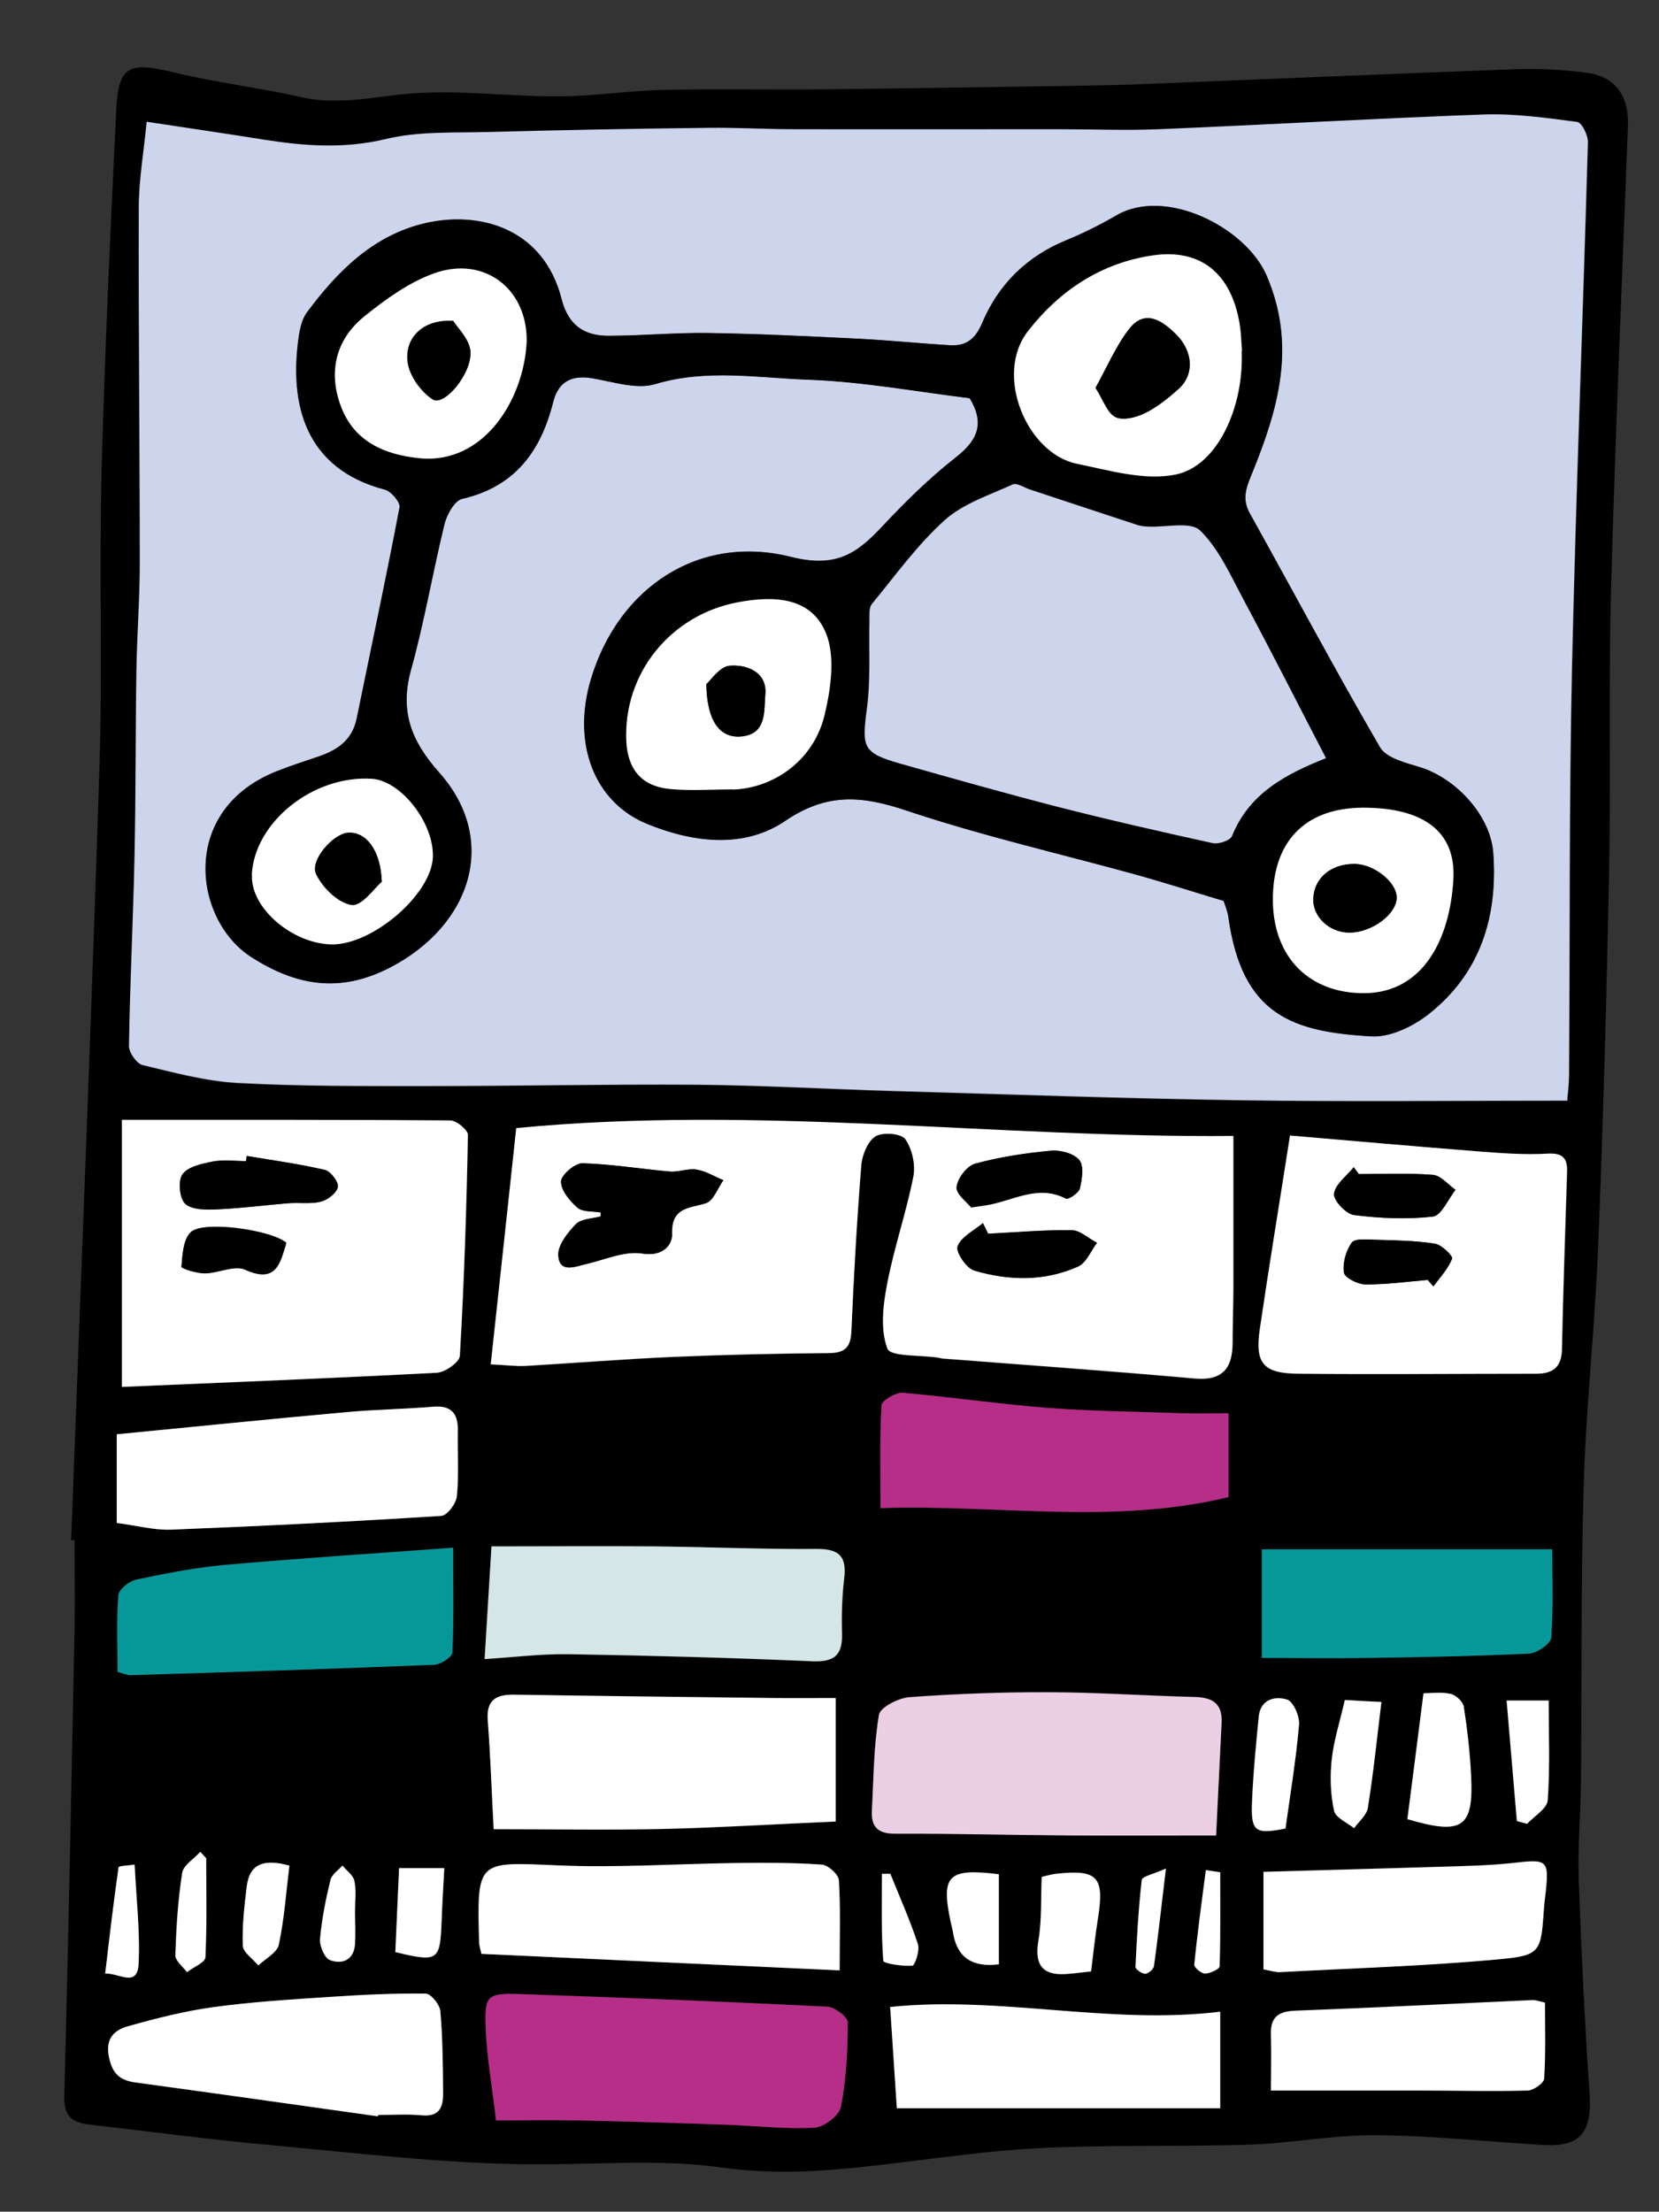 <?xml version="1.0" encoding="UTF-8"?>
<svg xmlns="http://www.w3.org/2000/svg" version="1.1" viewBox="0 0 84.39 112.46">
  <rect x="0" y="0" width="84.39" height="112.46" fill="#333333" stroke="none"/>
  <defs>
    <style>
      .cls-1 {
        fill: #eccfe5;
      }

      .cls-2 {
        fill: #fff;
      }

      .cls-3 {
        fill: #b62e87;
      }

      .cls-4 {
        fill: #d4e6e6;
      }

      .cls-5 {
        fill: #cdd5ed;
      }

      .cls-6 {
        fill: #069899;
      }
    </style>
  </defs>
  <!-- Generator: Adobe Illustrator 28.6.0, SVG Export Plug-In . SVG Version: 1.2.0 Build 709)  -->
  <g>
    <g id="Laag_1">
      <g>
        <path d="M3.62,78.3c.49-13.1,1.02-26.2,1.44-39.3.16-5.02-.02-10.06.11-15.08.16-6.1.45-12.2.74-18.3.11-2.26.63-2.49,2.84-1.96,2.17.53,4.39.79,6.57,1.28,1.89.43,3.69-.03,5.55-.18,2.49-.2,5.03.15,7.54.14,1.77,0,3.55-.29,5.32-.33,2.75-.06,5.51,0,8.26-.03,4.06-.04,8.13-.11,12.19-.17,1.13-.02,2.25-.03,3.38-.07,6.51-.26,13.01-.54,19.52-.78,1.21-.04,2.44.02,3.64.18,1.46.2,2.14,1.18,2.09,2.67-.3,7.87-.64,15.73-.86,23.6-.13,4.83,0,9.67-.1,14.5-.13,6.33-.3,12.65-.56,18.98-.16,4.02-.61,8.03-.73,12.06-.15,5.02-.09,10.04-.14,15.07-.02,1.69-.17,3.38-.11,5.07.13,3.6.3,7.21.55,10.81.13,1.95-.47,2.72-2.33,2.61-2.84-.17-5.68-.48-8.53-.5-2.15-.02-4.29.41-6.45.48-3.69.12-7.39-.01-11.08.2-3.4.2-6.78.81-10.18,1.08-1.85.15-3.76.14-5.6-.12-3.19-.44-6.35-.14-9.53-.16-4.48-.02-8.96-.57-13.43-.98-3.07-.28-6.12-.69-9.18-1.04-.86-.1-1.31-.41-1.28-1.44.21-7.87.36-15.75.52-23.63.03-1.55,0-3.1,0-4.65-.06,0-.12,0-.17,0ZM79.74,55.96c.02-.35.08-.81.09-1.27.05-6.9,0-13.8.15-20.69.2-8.92.55-17.83.81-26.75,0-.35-.31-.99-.54-1.02-1.57-.21-3.16-.43-4.74-.38-5.51.19-11.02.52-16.54.75-1.69.07-3.38,0-5.07,0-4.5,0-9,0-13.5,0-1.45,0-2.9-.09-4.36-.07-3.7.05-7.4.11-11.09.21-1.78.05-3.61-.05-5.31.36-2.09.5-4.08.36-6.13.04-1.94-.31-3.88-.59-6.03-.92-.14,1.5-.39,2.93-.4,4.37-.02,6.04.05,12.08.05,18.11,0,1.78-.14,3.55-.17,5.33-.05,3.22-.03,6.44-.1,9.66-.07,3.18-.23,6.35-.28,9.53,0,.33.39.89.69.96,1.59.38,3.2.82,4.82.91,3.16.17,6.33.16,9.49.16,4.62,0,9.24-.11,13.86-.07,3.33.03,6.65.22,9.98.32,5.9.17,11.8.39,17.7.47,5.47.08,10.95.02,16.64.02ZM24.96,69.39c.79.04,1.3.1,1.8.08,2.52-.14,5.03-.35,7.54-.46,2.62-.11,5.24-.17,7.86-.19.86,0,1.12-.33,1.15-1.16.11-2.79.27-5.59.5-8.37.04-.53.32-1.23.72-1.49.36-.23,1.32-.15,1.52.14.35.5.53,1.31.41,1.91-.36,1.83-.99,3.61-1.33,5.44-.21,1.08-.35,2.33.01,3.3.16.42,1.68.32,2.58.46.09.01.18.04.28.05,4.25.33,8.51.64,12.76,1.01,1.44.13,1.94-.53,1.94-1.83,0-.94.04-1.88.04-2.81,0-2.51,0-5.02,0-7.69-12.07.11-24.16-1.58-36.48-.4-.42,3.91-.85,7.9-1.3,12.03ZM6.21,56.94v13.59c5.36-.23,10.69-.44,16.02-.72.42-.02,1.15-.54,1.17-.86.21-3.74.34-7.48.41-11.23,0-.25-.59-.74-.9-.74-5.48-.05-10.96-.03-16.69-.03ZM65.64,57.74c-.56,3.53-1.07,6.66-1.53,9.8-.27,1.81.15,2.31,2.01,2.32,4.01.03,8.02,0,12.03,0,.84,0,1.3-.32,1.32-1.24.06-3,.17-6.01.26-9.01.02-.69-.2-.98-1-.94-1.19.07-2.4-.03-3.59-.12-3.17-.25-6.33-.53-9.48-.8ZM61.86,93.33c.11-2.21.19-3.99.28-5.76.05-.98-.49-1.28-1.39-1.3-2.48-.06-4.96-.23-7.45-.24-2.35,0-4.69.08-7.03.25-.56.04-1.5.51-1.56.9-.27,1.6-.27,3.25-.36,4.88-.04.8.28,1.17,1.16,1.16,3,0,6.01.07,9.01.09,2.42.02,4.85,0,7.34,0ZM42.51,86.34c-1.14,0-2.16.01-3.18,0-4.4-.05-8.8-.11-13.19-.17-.91-.01-1.4.27-1.32,1.3.13,1.71.19,3.43.3,5.54,2.9,0,5.74.05,8.58-.01,2.89-.06,5.78-.24,8.82-.38v-6.28ZM25.23,107.81c1.36,0,2.78-.03,4.19,0,2.51.05,5.01.14,7.52.22,1.5.05,3,.23,4.49.15.49-.03,1.26-.61,1.35-1.05.27-1.41.35-2.86.35-4.3,0-.28-.66-.78-1.03-.8-5.19-.26-10.38-.46-15.57-.64-1.78-.06-1.89.05-1.81,1.85.06,1.39.31,2.77.52,4.56ZM25.01,78.63c-.12,1.98-.23,3.78-.35,5.74,1.5-.09,2.89-.27,4.28-.25,4.13.07,8.26.18,12.38.36,1.13.05,1.55-.31,1.52-1.41-.02-.93,0-1.87.11-2.79.12-1.08-.21-1.52-1.36-1.51-2.76.02-5.53-.11-8.29-.13-2.71-.03-5.41,0-8.28,0ZM23.05,78.69c-3.9.29-7.72.53-11.54.87-1.53.14-3.06.43-4.56.75-.36.08-.9.5-.93.8-.1,1.29-.04,2.6-.04,3.89.29.08.47.17.65.17,5.15-.16,10.3-.32,15.45-.53.33-.01.92-.39.93-.62.08-1.71.04-3.42.04-5.34ZM5.94,77.44c1,.13,1.88.37,2.75.34,4.58-.18,9.16-.41,13.74-.7.3-.02.76-.63.8-.99.11-1.11.04-2.24.05-3.36.01-.88-.34-1.29-1.27-1.2-1.45.13-2.91.14-4.36.27-3.89.36-7.78.75-11.72,1.13v4.51ZM62.49,71.87c-.92,0-1.61.02-2.3,0-2.29-.07-4.58-.09-6.87-.27-2.47-.19-4.93-.56-7.4-.77-.36-.03-1.07.39-1.08.64-.1,1.71-.05,3.42-.05,5.22,5.96-.2,11.8.86,17.7-.56v-4.25ZM42.72,100.19c0-1.72.05-3.16-.04-4.59-.02-.29-.55-.77-.87-.79-1.45-.1-2.9-.09-4.35-.08-3.03.04-6.06.25-9.08.12-4.12-.18-4.11-.29-4,3.92,0,.21.08.43.12.58,6.07.28,12.04.55,18.23.84ZM19.22,107.61s0-.05.01-.07c.75,0,1.5-.06,2.24.02.88.09,1.08-.42,1.07-1.1,0-1.4-.02-2.81-.14-4.2-.03-.33-.49-.89-.75-.89-1.63-.02-3.27.06-4.9.17-1.97.13-3.95.25-5.91.52-1.46.2-2.91.57-4.33.97-.68.19-1.16.61-.97,1.55.17.85.55,1.2,1.36,1.31,4.11.56,8.21,1.14,12.32,1.72ZM62.07,102.29c-5.64.69-11.17-.82-16.79-.24.13,1.93.24,3.59.34,5.15h16.45v-4.91ZM78.96,78.78h-14.78v5.52c1.91,0,3.69.02,5.46,0,2.71-.04,5.43-.09,8.13-.22.41-.02,1.11-.51,1.13-.82.12-1.57.05-3.15.05-4.48ZM64.27,100.13c.39.07.62.16.84.14,3.7-.2,7.41-.31,11.1-.65,2.18-.2,2.17-.36,2.33-2.61.02-.28.06-.56.09-.84.17-1.59.05-1.65-1.58-1.46-1.34.15-2.7.16-4.05.21-2.88.09-5.76.17-8.73.25v4.95ZM64.65,106.29c2.72,0,5.15,0,7.58,0,1.82,0,3.65.05,5.47,0,.3,0,.83-.38.84-.61.08-1.29.04-2.59.04-3.86-.34-.07-.48-.14-.61-.13-4.02.18-8.05.39-12.07.54-.89.03-1.3.32-1.26,1.23.04,1.02,0,2.04,0,2.82ZM72.41,86.1c-.3,2.31-.56,4.37-.82,6.4,2.82.83,3.38.44,3.24-2.25-.06-1.16-.19-2.32-.37-3.47-.04-.26-.41-.59-.67-.65-.49-.11-1.01-.03-1.38-.03ZM53,95.43c-.05,1.13,0,2.21-.17,3.26-.23,1.37.33,1.8,1.58,1.68.36-.04.72-.08,1.1-.12.12-.95.21-1.83.35-2.7.33-2.12-.02-2.49-2.16-2.26-.22.02-.44.09-.69.15ZM65.38,92.98c.25-1.8.54-3.54.69-5.29.04-.43-.29-1.18-.61-1.28-.61-.19-1.36-.02-1.44.87-.14,1.43-.28,2.87-.34,4.31-.06,1.55.16,1.68,1.69,1.38ZM68.41,86.44c-.26,1.15-.57,2.09-.67,3.06-.09.85-.06,1.75.12,2.58.08.35.66.59,1.02.89.24-.35.64-.67.7-1.04.28-1.74.46-3.5.69-5.38-.67-.04-1.21-.07-1.86-.1ZM50.81,99.88v-4.57c-2.6-.32-2.95.05-2.45,2.43.04.18.09.36.12.54q.29,1.86,2.33,1.61ZM77.16,92.59c.17.05.34.1.51.14.37-.4,1.02-.77,1.05-1.2.12-1.66.05-3.34.05-5.07h-2.14c.18,2.05.35,4.09.52,6.12ZM14.72,94.86c-1.3-.36-2.02-.09-2.16,1.06-.12,1-.24,2.01-.2,3.01.01.35.51.68.79,1.01.36-.35.95-.64,1.04-1.05.28-1.31.37-2.65.54-4.03ZM20.3,94.99c-.07,1.5-.13,2.89-.19,4.27,2.16.52,2.27.44,2.35-1.48.04-.91.09-1.83.14-2.79h-2.3ZM10.49,94.51c-.1-.11-.21-.23-.31-.34-.32.35-.85.67-.92,1.07-.22,1.38-.31,2.78-.35,4.18,0,.28.39.58.59.87.33-.25.92-.49.94-.76.09-1.67.04-3.34.04-5.01ZM18.06,97.16s0,0,0,0c0-.51.07-1.03-.03-1.52-.06-.29-.4-.53-.61-.79-.21.24-.54.45-.61.73-.24.99-.45,1.99-.53,3-.03.36.24.98.51,1.08.63.23,1.22,0,1.27-.83.03-.56,0-1.12,0-1.68ZM5.35,100.35c.72-.04,1.64.73,1.7-.5.08-1.65-.12-3.31-.2-5.04-.32.05-.81.06-.82.14-.25,1.76-.45,3.52-.68,5.4ZM45.29,95.28c-.14,0-.28,0-.42,0,0,1.47-.04,2.95.07,4.42.01.14.97.29,1.48.25.13-.01.39-.78.28-1.1-.4-1.21-.93-2.38-1.4-3.57ZM62.07,95.2c-.24-.04-.49-.07-.73-.11-.21,1.6-.43,3.2-.59,4.81-.01.14.35.46.54.45.26,0,.74-.23.75-.37.05-1.59.03-3.19.03-4.78ZM59.31,95c-.65.29-1.21.41-1.23.58-.17,1.47-.25,2.95-.32,4.42,0,.12.32.35.49.35.16,0,.43-.23.45-.39.21-1.52.38-3.04.61-4.97Z"/>
        <path class="cls-5" d="M79.74,55.96c-5.69,0-11.17.06-16.64-.02-5.9-.09-11.8-.3-17.7-.47-3.33-.1-6.65-.29-9.98-.32-4.62-.03-9.24.07-13.86.07-3.16,0-6.33.01-9.49-.16-1.62-.09-3.23-.53-4.82-.91-.3-.07-.69-.63-.69-.96.05-3.18.21-6.35.28-9.53.07-3.22.05-6.44.1-9.66.03-1.78.17-3.55.17-5.33,0-6.04-.07-12.08-.05-18.11,0-1.43.26-2.87.4-4.37,2.16.33,4.1.61,6.03.92,2.05.32,4.04.46,6.13-.04,1.7-.41,3.53-.31,5.31-.36,3.7-.1,7.4-.17,11.09-.21,1.45-.02,2.9.07,4.36.07,4.5.01,9,0,13.5,0,1.69,0,3.38.07,5.07,0,5.51-.23,11.02-.55,16.54-.75,1.58-.05,3.17.17,4.74.38.23.03.55.67.54,1.02-.25,8.92-.61,17.83-.81,26.75-.15,6.9-.1,13.8-.15,20.69,0,.46-.06.92-.09,1.27ZM62.24,45.81c.06.19.19.49.24.81.7,5.01,3.28,5.84,7.28,6.07.95.05,2.1-.5,2.89-1.12,2.64-2.07,3.55-4.96,3.3-8.22-.14-1.89-1.89-3.79-3.74-4.35-.72-.22-1.7-.46-2.02-1.01-2.28-3.92-4.41-7.93-6.62-11.89-.42-.76-.18-1.33.12-2.06,1.32-3.25,2.26-6.48.73-10.04-1.06-2.45-5.14-4.51-7.64-3.05-.81.47-1.66.89-2.52,1.25-2.02.82-3.47,2.25-4.3,4.21-.36.85-.83,1.19-1.66,1.14-1.54-.09-3.08-.25-4.62-.33-2.52-.12-5.05-.25-7.58-.29-1.72-.03-3.44.14-5.15.14-1.24,0-2.05-.54-2.39-1.87-.92-3.61-4.17-4.49-6.92-3.86-2.64.61-4.47,2.44-6.03,4.54-.26.35-.37.87-.43,1.32-.46,3.32.3,6.61,4.39,7.69.32.08.8.65.75.9-.68,3.59-1.45,7.16-2.18,10.74-.23,1.12-1,1.62-1.99,1.95-.7.24-1.41.47-2.1.74-4.97,1.99-4.2,7.57-1.27,9.44,2.24,1.43,4.49,1.89,7.11.5,4.04-2.13,5.51-6.44,2.44-9.89-1.43-1.61-2.01-3.12-1.43-5.22.67-2.43,1.09-4.94,1.7-7.4.12-.49.51-1.2.9-1.29,2.68-.62,4-2.41,4.63-4.92.26-1.04.94-1.4,2.01-1.21,1.06.18,2.24.58,3.19.29,2.61-.78,5.22-.32,7.8-.22,2.76.1,5.5.61,8.19.94.78,1.29.41,2.14-.7,3.01-1.36,1.06-2.6,2.29-3.78,3.55-1.3,1.38-2.35,2.08-4.62,1.51-4.68-1.17-8.76,1.56-10.16,6.2-.99,3.29.16,6.28,2.86,7.38,2.36.96,4.93,1.25,7.02-.16,2.15-1.45,3.94-1.27,6.2-.51,3.85,1.29,7.82,2.19,11.73,3.27,1.39.38,2.76.83,4.36,1.31Z"/>
        <path class="cls-2" d="M24.96,69.39c.45-4.13.88-8.12,1.3-12.03,12.32-1.18,24.41.51,36.48.4,0,2.67,0,5.18,0,7.69,0,.94-.04,1.88-.04,2.81,0,1.3-.5,1.96-1.94,1.83-4.25-.38-8.5-.68-12.76-1.01-.09,0-.19-.03-.28-.05-.9-.14-2.43-.04-2.58-.46-.37-.97-.22-2.22-.01-3.3.35-1.83.97-3.61,1.33-5.44.12-.61-.06-1.41-.41-1.91-.2-.29-1.16-.37-1.52-.14-.4.26-.68.96-.72,1.49-.22,2.79-.38,5.58-.5,8.37-.03.84-.29,1.15-1.15,1.16-2.62.02-5.24.08-7.86.19-2.52.11-5.03.31-7.54.46-.5.03-1.01-.04-1.8-.08ZM30.55,61.65c0,.07,0,.13,0,.2-.43.12-.99.12-1.26.39-.42.44-.93,1.08-.9,1.6.06.91.84.57,1.43.43.95-.22,1.95-.68,2.85-.53,1.03.17,1.52-.45,1.5-.98-.05-1.39.85-1.31,1.72-1.58.38-.12.6-.77.89-1.17-.45-.19-.89-.46-1.36-.54-.43-.07-.91.14-1.36.1-1.48-.13-2.96-.38-4.45-.42-.38,0-1.08.6-1.08.93,0,.46.45.99.84,1.33.26.22.76.17,1.16.24ZM50.26,62.73c-.09-.18-.17-.36-.26-.53-.46.38-1.1.69-1.29,1.18-.11.28.45,1.12.85,1.23,1.76.52,3.58.56,5.29-.21.41-.19.64-.79.95-1.2-.43-.23-.86-.64-1.29-.64-1.41-.02-2.83.11-4.25.18ZM49.41,61.4c.46-.07.6-.09.74-.11,1.34-.2,2.63-1.09,4.07-.34.13.07.65-.29.71-.51.11-.48.22-1.16-.03-1.45-.29-.34-.98-.52-1.46-.47-1.29.12-2.6.32-3.85.66-.41.11-.89.75-.93,1.19-.03.36.54.77.75,1.04Z"/>
        <path class="cls-2" d="M6.21,56.94c5.73,0,11.21-.01,16.69.03.32,0,.91.49.9.74-.07,3.74-.19,7.49-.41,11.23-.02.32-.75.84-1.17.86-5.33.28-10.66.49-16.02.72v-13.59ZM12.56,58.78l-.04.26c-.56,0-1.14-.08-1.68.02-.56.11-1.27.25-1.55.65-.24.33-.15,1.26.15,1.51.37.31,1.1.29,1.67.27,1.2-.05,2.39-.21,3.58-.31.55-.04,1.12.05,1.64-.08.35-.09.8-.44.86-.74.05-.25-.36-.8-.65-.87-1.31-.3-2.65-.48-3.97-.71ZM14.57,63.19c-.8-.67-4.28-1.15-4.88-.53-.37.39-.41,1.15-.46,1.75,0,.09.78.34,1.19.33.69,0,1.5-.43,2.04-.19,1.61.73,1.79-.34,2.11-1.37Z"/>
        <path class="cls-2" d="M65.64,57.74c3.15.27,6.32.55,9.48.8,1.2.09,2.4.19,3.59.12.8-.05,1.03.25,1,.94-.09,3-.2,6.01-.26,9.01-.02.93-.48,1.24-1.32,1.24-4.01,0-8.02.04-12.03,0-1.86-.01-2.28-.51-2.01-2.32.46-3.14.98-6.27,1.53-9.8ZM69.12,59.7c-.09-.12-.17-.23-.26-.35-.36.45-.94.87-1,1.35-.04.33.61,1.03,1.01,1.08,1.33.17,2.69.23,4.02.08.43-.05.77-.89,1.15-1.36-.38-.26-.75-.73-1.15-.76-1.25-.1-2.51-.04-3.77-.04ZM72.63,65.08c.1.11.19.22.29.33.34-.46.75-.89.95-1.41.05-.13-.53-.71-.87-.76-.99-.16-2.01-.17-3.02-.2-.42-.01-1.04-.08-1.21.14-.3.41-.47,1.04-.4,1.53.04.26.71.6,1.1.6,1.06,0,2.11-.14,3.17-.23Z"/>
        <path class="cls-1" d="M61.86,93.33c-2.49,0-4.92.01-7.34,0-3-.02-6.01-.1-9.01-.09-.87,0-1.2-.37-1.16-1.16.09-1.63.09-3.28.36-4.88.07-.39,1-.86,1.56-.9,2.34-.17,4.69-.26,7.03-.25,2.48,0,4.96.18,7.45.24.9.02,1.44.31,1.39,1.3-.09,1.77-.17,3.55-.28,5.76Z"/>
        <path class="cls-2" d="M42.51,86.34v6.28c-3.04.13-5.93.31-8.82.38-2.84.06-5.68.01-8.58.01-.11-2.11-.17-3.83-.3-5.54-.08-1.02.42-1.31,1.32-1.3,4.4.07,8.8.12,13.19.17,1.02.01,2.04,0,3.18,0Z"/>
        <path class="cls-3" d="M25.23,107.81c-.21-1.79-.46-3.17-.52-4.56-.08-1.81.03-1.91,1.81-1.85,5.19.18,10.38.38,15.57.64.37.02,1.03.52,1.03.8,0,1.44-.07,2.89-.35,4.3-.09.44-.86,1.02-1.35,1.05-1.49.08-2.99-.1-4.49-.15-2.5-.09-5.01-.17-7.52-.22-1.42-.03-2.83,0-4.19,0Z"/>
        <path class="cls-4" d="M25.01,78.63c2.87,0,5.58-.02,8.28,0,2.76.03,5.53.15,8.29.13,1.16,0,1.49.43,1.36,1.51-.11.92-.14,1.86-.11,2.79.03,1.1-.39,1.46-1.52,1.41-4.12-.18-8.25-.29-12.38-.36-1.39-.02-2.78.15-4.28.25.12-1.95.23-3.76.35-5.74Z"/>
        <path class="cls-6" d="M23.05,78.69c0,1.91.04,3.63-.04,5.34-.01.23-.6.61-.93.62-5.15.21-10.3.37-15.45.53-.18,0-.36-.09-.65-.17,0-1.3-.06-2.6.04-3.89.02-.3.56-.73.93-.8,1.51-.32,3.03-.62,4.56-.75,3.82-.34,7.64-.58,11.54-.87Z"/>
        <path class="cls-2" d="M5.94,77.44v-4.51c3.94-.38,7.83-.78,11.72-1.13,1.45-.13,2.91-.15,4.36-.27.93-.08,1.28.33,1.27,1.2-.02,1.12.06,2.25-.05,3.36-.04.37-.5.98-.8.99-4.58.29-9.16.52-13.74.7-.87.03-1.75-.21-2.75-.34Z"/>
        <path class="cls-3" d="M62.49,71.87v4.25c-5.9,1.43-11.74.37-17.7.56,0-1.79-.04-3.51.05-5.22.01-.24.72-.67,1.08-.64,2.47.21,4.93.58,7.4.77,2.28.17,4.58.19,6.87.27.69.02,1.39,0,2.3,0Z"/>
        <path class="cls-2" d="M42.72,100.19c-6.18-.28-12.15-.56-18.23-.84-.03-.16-.11-.37-.12-.58-.11-4.21-.11-4.1,4-3.92,3.02.13,6.05-.08,9.08-.12,1.45-.02,2.91-.02,4.35.08.32.02.85.5.87.79.09,1.43.04,2.88.04,4.59Z"/>
        <path class="cls-2" d="M19.22,107.61c-4.11-.58-8.21-1.16-12.32-1.72-.81-.11-1.19-.45-1.36-1.31-.19-.94.29-1.36.97-1.55,1.42-.4,2.87-.77,4.33-.97,1.96-.27,3.94-.39,5.91-.52,1.63-.11,3.27-.19,4.9-.17.27,0,.72.56.75.89.12,1.4.13,2.8.14,4.2,0,.68-.19,1.18-1.07,1.1-.74-.07-1.49-.02-2.24-.02,0,.02,0,.05-.01.07Z"/>
        <path class="cls-2" d="M62.07,102.29v4.91h-16.45c-.1-1.56-.21-3.21-.34-5.15,5.62-.58,11.15.93,16.79.24Z"/>
        <path class="cls-6" d="M78.96,78.78c0,1.33.06,2.91-.05,4.48-.02.31-.72.8-1.13.82-2.71.13-5.42.18-8.13.22-1.77.03-3.55,0-5.46,0v-5.52h14.78Z"/>
        <path class="cls-2" d="M64.27,100.13v-4.95c2.97-.09,5.85-.16,8.73-.25,1.35-.04,2.71-.06,4.05-.21,1.63-.19,1.75-.13,1.58,1.46-.03.28-.07.56-.09.84-.16,2.24-.14,2.41-2.33,2.61-3.69.34-7.4.45-11.1.65-.22.01-.45-.07-.84-.14Z"/>
        <path class="cls-2" d="M64.65,106.29c0-.78.03-1.8,0-2.82-.03-.91.38-1.2,1.26-1.23,4.02-.15,8.05-.36,12.07-.54.13,0,.27.05.61.13,0,1.26.04,2.56-.04,3.86-.01.23-.54.6-.84.61-1.82.05-3.65,0-5.47,0-2.43,0-4.85,0-7.58,0Z"/>
        <path class="cls-2" d="M72.41,86.1c.37,0,.89-.08,1.38.03.27.06.63.4.67.65.18,1.15.31,2.31.37,3.47.14,2.68-.42,3.08-3.24,2.25.26-2.04.53-4.09.82-6.4Z"/>
        <path class="cls-2" d="M53,95.43c.25-.05.46-.12.69-.15,2.14-.24,2.5.14,2.16,2.26-.14.87-.23,1.74-.35,2.7-.38.04-.74.09-1.1.12-1.25.13-1.81-.31-1.58-1.68.18-1.04.12-2.12.17-3.26Z"/>
        <path class="cls-2" d="M65.38,92.98c-1.53.3-1.76.17-1.69-1.38.06-1.44.2-2.88.34-4.31.09-.89.83-1.06,1.44-.87.32.1.65.85.61,1.28-.15,1.75-.44,3.49-.69,5.29Z"/>
        <path class="cls-2" d="M68.41,86.44c.65.04,1.19.07,1.86.1-.23,1.88-.41,3.64-.69,5.38-.06.38-.46.7-.7,1.04-.36-.29-.94-.53-1.02-.89-.18-.83-.21-1.73-.12-2.58.1-.97.41-1.91.67-3.06Z"/>
        <path class="cls-2" d="M50.81,99.88q-2.04.26-2.33-1.61c-.03-.18-.08-.36-.12-.54-.5-2.37-.15-2.75,2.45-2.43v4.57Z"/>
        <path class="cls-2" d="M77.16,92.59c-.17-2.04-.35-4.07-.52-6.12h2.14c0,1.73.07,3.41-.05,5.07-.03.42-.68.8-1.05,1.2-.17-.05-.34-.1-.51-.14Z"/>
        <path class="cls-2" d="M14.72,94.86c-.17,1.38-.26,2.73-.54,4.03-.09.4-.68.7-1.04,1.05-.28-.34-.78-.67-.79-1.01-.04-1,.08-2.01.2-3.01.14-1.14.86-1.42,2.16-1.06Z"/>
        <path class="cls-2" d="M20.3,94.99h2.3c-.05.96-.11,1.88-.14,2.79-.08,1.92-.19,2-2.35,1.48.06-1.38.12-2.77.19-4.27Z"/>
        <path class="cls-2" d="M10.49,94.51c0,1.67.04,3.34-.04,5.01-.01.27-.61.5-.94.76-.21-.29-.6-.58-.59-.87.05-1.4.13-2.8.35-4.18.06-.39.6-.71.92-1.07.1.11.21.23.31.34Z"/>
        <path class="cls-2" d="M18.06,97.16c0,.56.03,1.12,0,1.68-.05.82-.64,1.06-1.27.83-.28-.1-.54-.72-.51-1.08.09-1.01.29-2.01.53-3,.07-.28.4-.49.61-.73.21.26.55.49.61.79.1.49.03,1.01.03,1.52,0,0,0,0,0,0Z"/>
        <path class="cls-2" d="M5.35,100.35c.22-1.88.43-3.65.68-5.4.01-.08.5-.09.82-.14.08,1.73.28,3.39.2,5.04-.06,1.24-.98.47-1.7.5Z"/>
        <path class="cls-2" d="M45.29,95.28c.48,1.19,1,2.36,1.4,3.57.11.32-.15,1.08-.28,1.1-.51.04-1.47-.11-1.48-.25-.11-1.47-.07-2.94-.07-4.42.14,0,.28,0,.42,0Z"/>
        <path class="cls-2" d="M62.07,95.2c0,1.59.02,3.19-.03,4.78,0,.14-.48.37-.75.37-.18,0-.55-.31-.54-.45.16-1.61.38-3.21.59-4.81.24.04.49.07.73.11Z"/>
        <path class="cls-2" d="M59.31,95c-.23,1.92-.4,3.45-.61,4.97-.02.16-.29.39-.45.39-.17,0-.5-.23-.49-.35.07-1.48.15-2.96.32-4.42.02-.18.59-.29,1.23-.58Z"/>
        <path d="M62.24,45.81c-1.6-.48-2.97-.92-4.36-1.31-3.91-1.08-7.89-1.99-11.73-3.27-2.26-.76-4.05-.95-6.2.51-2.09,1.42-4.66,1.12-7.02.16-2.7-1.1-3.85-4.09-2.86-7.38,1.4-4.64,5.48-7.37,10.16-6.2,2.27.57,3.33-.13,4.62-1.51,1.18-1.26,2.43-2.49,3.78-3.55,1.11-.87,1.48-1.72.7-3.01-2.7-.33-5.44-.84-8.19-.94-2.58-.09-5.19-.56-7.8.22-.95.29-2.13-.11-3.19-.29-1.07-.19-1.75.17-2.01,1.21-.63,2.51-1.95,4.3-4.63,4.92-.39.09-.78.8-.9,1.29-.6,2.46-1.02,4.96-1.7,7.4-.58,2.1,0,3.61,1.43,5.22,3.07,3.45,1.61,7.76-2.44,9.89-2.63,1.38-4.88.93-7.11-.5-2.93-1.87-3.7-7.46,1.27-9.44.69-.28,1.39-.51,2.1-.74.98-.33,1.76-.83,1.99-1.95.73-3.58,1.5-7.15,2.18-10.74.05-.25-.43-.82-.75-.9-4.09-1.07-4.84-4.37-4.39-7.69.06-.46.17-.97.43-1.32,1.56-2.1,3.39-3.94,6.03-4.54,2.75-.63,6,.25,6.92,3.86.34,1.33,1.14,1.88,2.39,1.87,1.72,0,3.44-.17,5.15-.14,2.53.04,5.05.16,7.58.29,1.54.08,3.08.23,4.62.33.83.05,1.3-.29,1.66-1.14.83-1.97,2.28-3.39,4.3-4.21.87-.35,1.71-.77,2.52-1.25,2.5-1.46,6.58.6,7.64,3.05,1.54,3.57.59,6.79-.73,10.04-.3.73-.54,1.31-.12,2.06,2.21,3.97,4.34,7.97,6.62,11.89.32.55,1.3.79,2.02,1.01,1.85.57,3.6,2.46,3.74,4.35.24,3.26-.66,6.15-3.3,8.22-.79.62-1.94,1.17-2.89,1.12-4.01-.23-6.59-1.06-7.28-6.07-.04-.32-.18-.63-.24-.81ZM67.45,38.55c-1.44-2.77-2.79-5.44-4.2-8.07-.66-1.23-1.24-2.58-2.21-3.52-.49-.47-1.75-.15-2.66-.2-.19,0-.38-.03-.56-.09-1.82-.59-3.63-1.2-5.45-1.8-.29-.1-.66-.34-.87-.25-1.19.54-2.51.96-3.45,1.81-1.39,1.25-2.51,2.82-3.71,4.27-.14.17-.11.5-.12.76-.04,1.52.07,3.06-.13,4.55-.27,1.99-.22,2.26,1.7,2.8,2.65.76,5.31,1.51,7.98,2.19,2.62.67,5.26,1.28,7.9,1.85.3.07.9-.14.99-.36.88-2.16,2.72-3.14,4.78-3.96ZM63.16,17.84c-.03-.4-.04-.92-.13-1.42-.43-2.49-1.95-3.8-4.43-3.43-2.58.39-4.69,1.76-6.32,3.84-1.75,2.24-.05,6.24,2.48,6.75,1.66.34,3.45.87,5.02.55,2.12-.43,3.49-3.44,3.36-6.29ZM37.27,40.14c2.12-.07,4.13-1.5,4.68-3.78.32-1.34.56-2.99.07-4.18-.75-1.81-2.6-1.91-4.45-1.57-3.43.63-5.88,3.61-5.7,7.09.07,1.43.78,2.28,2.22,2.41,1.05.1,2.13.02,3.19.02ZM26.79,17.37c.04-2.68-2.17-4.39-4.74-3.46-1.28.46-2.45,1.32-3.53,2.19-1.46,1.18-1.83,2.85-1.17,4.58.67,1.76,2.2,2.44,4,2.62,3.29.32,5.31-3.02,5.44-5.93ZM69.34,41.07c-2.97,0-4.63,1.73-4.59,4.77.04,2.83,1.85,4.68,4.67,4.66,2.96-.03,4.34-2.73,4.51-5.8.14-2.41-1.52-3.63-4.59-3.63ZM12.81,44.49c-.08,1.64,2.02,3.48,4.03,3.53,2.09.05,5.11-2.54,5.17-4.44.06-1.73-1.62-3.88-3.1-3.98-2.99-.19-5.97,2.2-6.11,4.89Z"/>
        <path d="M30.55,61.65c-.39-.07-.9-.01-1.16-.24-.4-.34-.84-.88-.84-1.33,0-.33.7-.94,1.08-.93,1.49.04,2.96.29,4.45.42.45.04.92-.17,1.36-.1.47.08.91.35,1.36.54-.29.41-.51,1.06-.89,1.17-.87.27-1.77.2-1.72,1.58.02.53-.47,1.15-1.5.98-.9-.15-1.9.31-2.85.53-.59.14-1.37.48-1.43-.43-.04-.52.47-1.17.9-1.6.27-.28.83-.27,1.26-.39,0-.07,0-.13,0-.2Z"/>
        <path d="M50.26,62.73c1.42-.07,2.83-.2,4.25-.18.43,0,.86.42,1.29.64-.31.41-.54,1.01-.95,1.2-1.71.77-3.53.73-5.29.21-.4-.12-.96-.96-.85-1.23.19-.49.84-.8,1.29-1.18.09.18.17.36.26.53Z"/>
        <path d="M49.41,61.4c-.21-.27-.78-.68-.75-1.04.04-.43.52-1.07.93-1.19,1.25-.34,2.55-.54,3.85-.66.49-.05,1.18.13,1.46.47.25.29.14.98.03,1.45-.05.22-.58.58-.71.51-1.45-.75-2.73.13-4.07.34-.14.02-.28.04-.74.11Z"/>
        <path d="M12.56,58.78c1.33.22,2.67.4,3.97.71.29.07.7.62.65.87-.06.3-.51.65-.86.74-.52.13-1.09.04-1.64.08-1.2.09-2.39.25-3.58.31-.57.03-1.3.05-1.67-.27-.3-.25-.39-1.18-.15-1.51.28-.39,1-.54,1.55-.65.54-.1,1.12-.02,1.68-.02l.04-.26Z"/>
        <path d="M14.57,63.19c-.32,1.03-.5,2.1-2.11,1.37-.54-.24-1.35.18-2.04.19-.42,0-1.2-.25-1.19-.33.05-.6.08-1.37.46-1.75.6-.62,4.08-.14,4.88.53Z"/>
        <path d="M69.12,59.7c1.26,0,2.52-.06,3.77.04.4.03.77.49,1.15.76-.38.48-.72,1.31-1.15,1.36-1.32.15-2.69.09-4.02-.08-.4-.05-1.05-.75-1.01-1.08.06-.48.64-.9,1-1.35.09.12.17.23.26.35Z"/>
        <path d="M72.63,65.08c-1.06.09-2.11.24-3.17.23-.39,0-1.06-.34-1.1-.6-.07-.49.1-1.12.4-1.53.17-.22.79-.15,1.21-.14,1.01.03,2.03.04,3.02.2.34.05.93.63.87.76-.2.51-.62.95-.95,1.41-.1-.11-.19-.22-.29-.33Z"/>
        <path class="cls-5" d="M67.45,38.55c-2.07.82-3.91,1.8-4.78,3.96-.09.23-.69.43-.99.36-2.64-.58-5.28-1.18-7.9-1.85-2.67-.69-5.33-1.44-7.98-2.19-1.92-.55-1.96-.81-1.7-2.8.2-1.5.09-3.03.13-4.55,0-.26-.02-.59.12-.76,1.2-1.46,2.32-3.02,3.71-4.27.94-.84,2.27-1.27,3.45-1.81.21-.1.58.15.87.25,1.82.6,3.63,1.2,5.45,1.8.18.06.37.08.56.09.91.05,2.17-.28,2.66.2.96.94,1.55,2.29,2.21,3.52,1.41,2.63,2.76,5.3,4.2,8.07Z"/>
        <path class="cls-2" d="M63.16,17.84c.13,2.86-1.24,5.87-3.36,6.29-1.58.32-3.36-.21-5.02-.55-2.54-.52-4.23-4.52-2.48-6.75,1.62-2.08,3.74-3.46,6.32-3.84,2.48-.37,4,.94,4.43,3.43.09.51.09,1.02.13,1.42ZM55.73,19.72c.4.63.6,1.27,1.01,1.48.38.19,1.06.02,1.5-.2.62-.3,1.18-.76,1.7-1.22.81-.71.77-1.9-.12-2.79-.69-.68-1.58-1.31-2.39-.26-.68.89-1.13,1.96-1.7,2.98Z"/>
        <path class="cls-2" d="M37.27,40.14c-1.06,0-2.14.08-3.19-.02-1.43-.14-2.14-.98-2.22-2.41-.17-3.48,2.27-6.46,5.7-7.09,1.85-.34,3.7-.25,4.45,1.57.49,1.19.25,2.84-.07,4.18-.55,2.28-2.56,3.71-4.68,3.78ZM35.93,34.79c.03,1.87.68,2.73,1.73,2.66,1.38-.09,1.2-1.34,1.27-2.14.11-1.13-.93-1.53-1.81-1.46-.51.04-.97.75-1.19.94Z"/>
        <path class="cls-2" d="M26.79,17.37c-.13,2.9-2.15,6.25-5.44,5.93-1.8-.18-3.33-.85-4-2.62-.66-1.73-.29-3.4,1.17-4.58,1.07-.87,2.25-1.72,3.53-2.19,2.57-.94,4.79.78,4.74,3.46ZM23.06,16.32c-1.51-.11-2.49.83-2.33,2.09.09.7.68,1.52,1.28,1.9.58.37,2.02-1.34,1.91-2.47-.06-.61-.66-1.18-.87-1.52Z"/>
        <path class="cls-2" d="M69.34,41.07c3.07,0,4.72,1.21,4.59,3.63-.17,3.07-1.55,5.77-4.51,5.8-2.82.02-4.63-1.82-4.67-4.66-.04-3.03,1.62-4.76,4.59-4.77ZM68.64,47.42c1.14,0,2.41-.94,2.4-1.79,0-.77-1.13-1.68-2.12-1.7-1.2-.02-2.08.7-2.12,1.76-.04.92.81,1.73,1.83,1.73Z"/>
        <path class="cls-2" d="M12.81,44.49c.13-2.69,3.12-5.08,6.11-4.89,1.48.1,3.16,2.25,3.1,3.98-.07,1.9-3.09,4.49-5.17,4.44-2.02-.05-4.12-1.88-4.03-3.53ZM19.42,44.83c-.06-1.64-.83-2.55-1.73-2.48-.74.06-1.94,1.39-1.61,2.1.32.69,1.12,1.47,1.81,1.57.51.07,1.17-.88,1.53-1.18Z"/>
        <path d="M55.73,19.72c.57-1.03,1.02-2.1,1.7-2.98.81-1.05,1.7-.42,2.39.26.9.89.93,2.08.12,2.79-.52.46-1.08.92-1.7,1.22-.44.22-1.12.39-1.5.2-.42-.21-.61-.86-1.01-1.48Z"/>
        <path d="M35.93,34.79c.22-.19.68-.9,1.19-.94.88-.07,1.91.33,1.81,1.46-.08.8.1,2.05-1.27,2.14-1.05.07-1.7-.79-1.73-2.66Z"/>
        <path d="M23.06,16.32c.21.35.81.91.87,1.52.11,1.13-1.33,2.84-1.91,2.47-.61-.39-1.19-1.21-1.28-1.9-.16-1.26.82-2.2,2.33-2.09Z"/>
        <path d="M68.64,47.42c-1.01,0-1.87-.81-1.83-1.73.04-1.05.92-1.78,2.12-1.76.98.02,2.11.93,2.12,1.7,0,.85-1.26,1.79-2.4,1.79Z"/>
        <path d="M19.42,44.83c-.36.3-1.02,1.26-1.53,1.18-.68-.1-1.48-.88-1.81-1.57-.33-.7.87-2.04,1.61-2.1.9-.07,1.67.84,1.73,2.48Z"/>
      </g>
    </g>
  </g>
</svg>